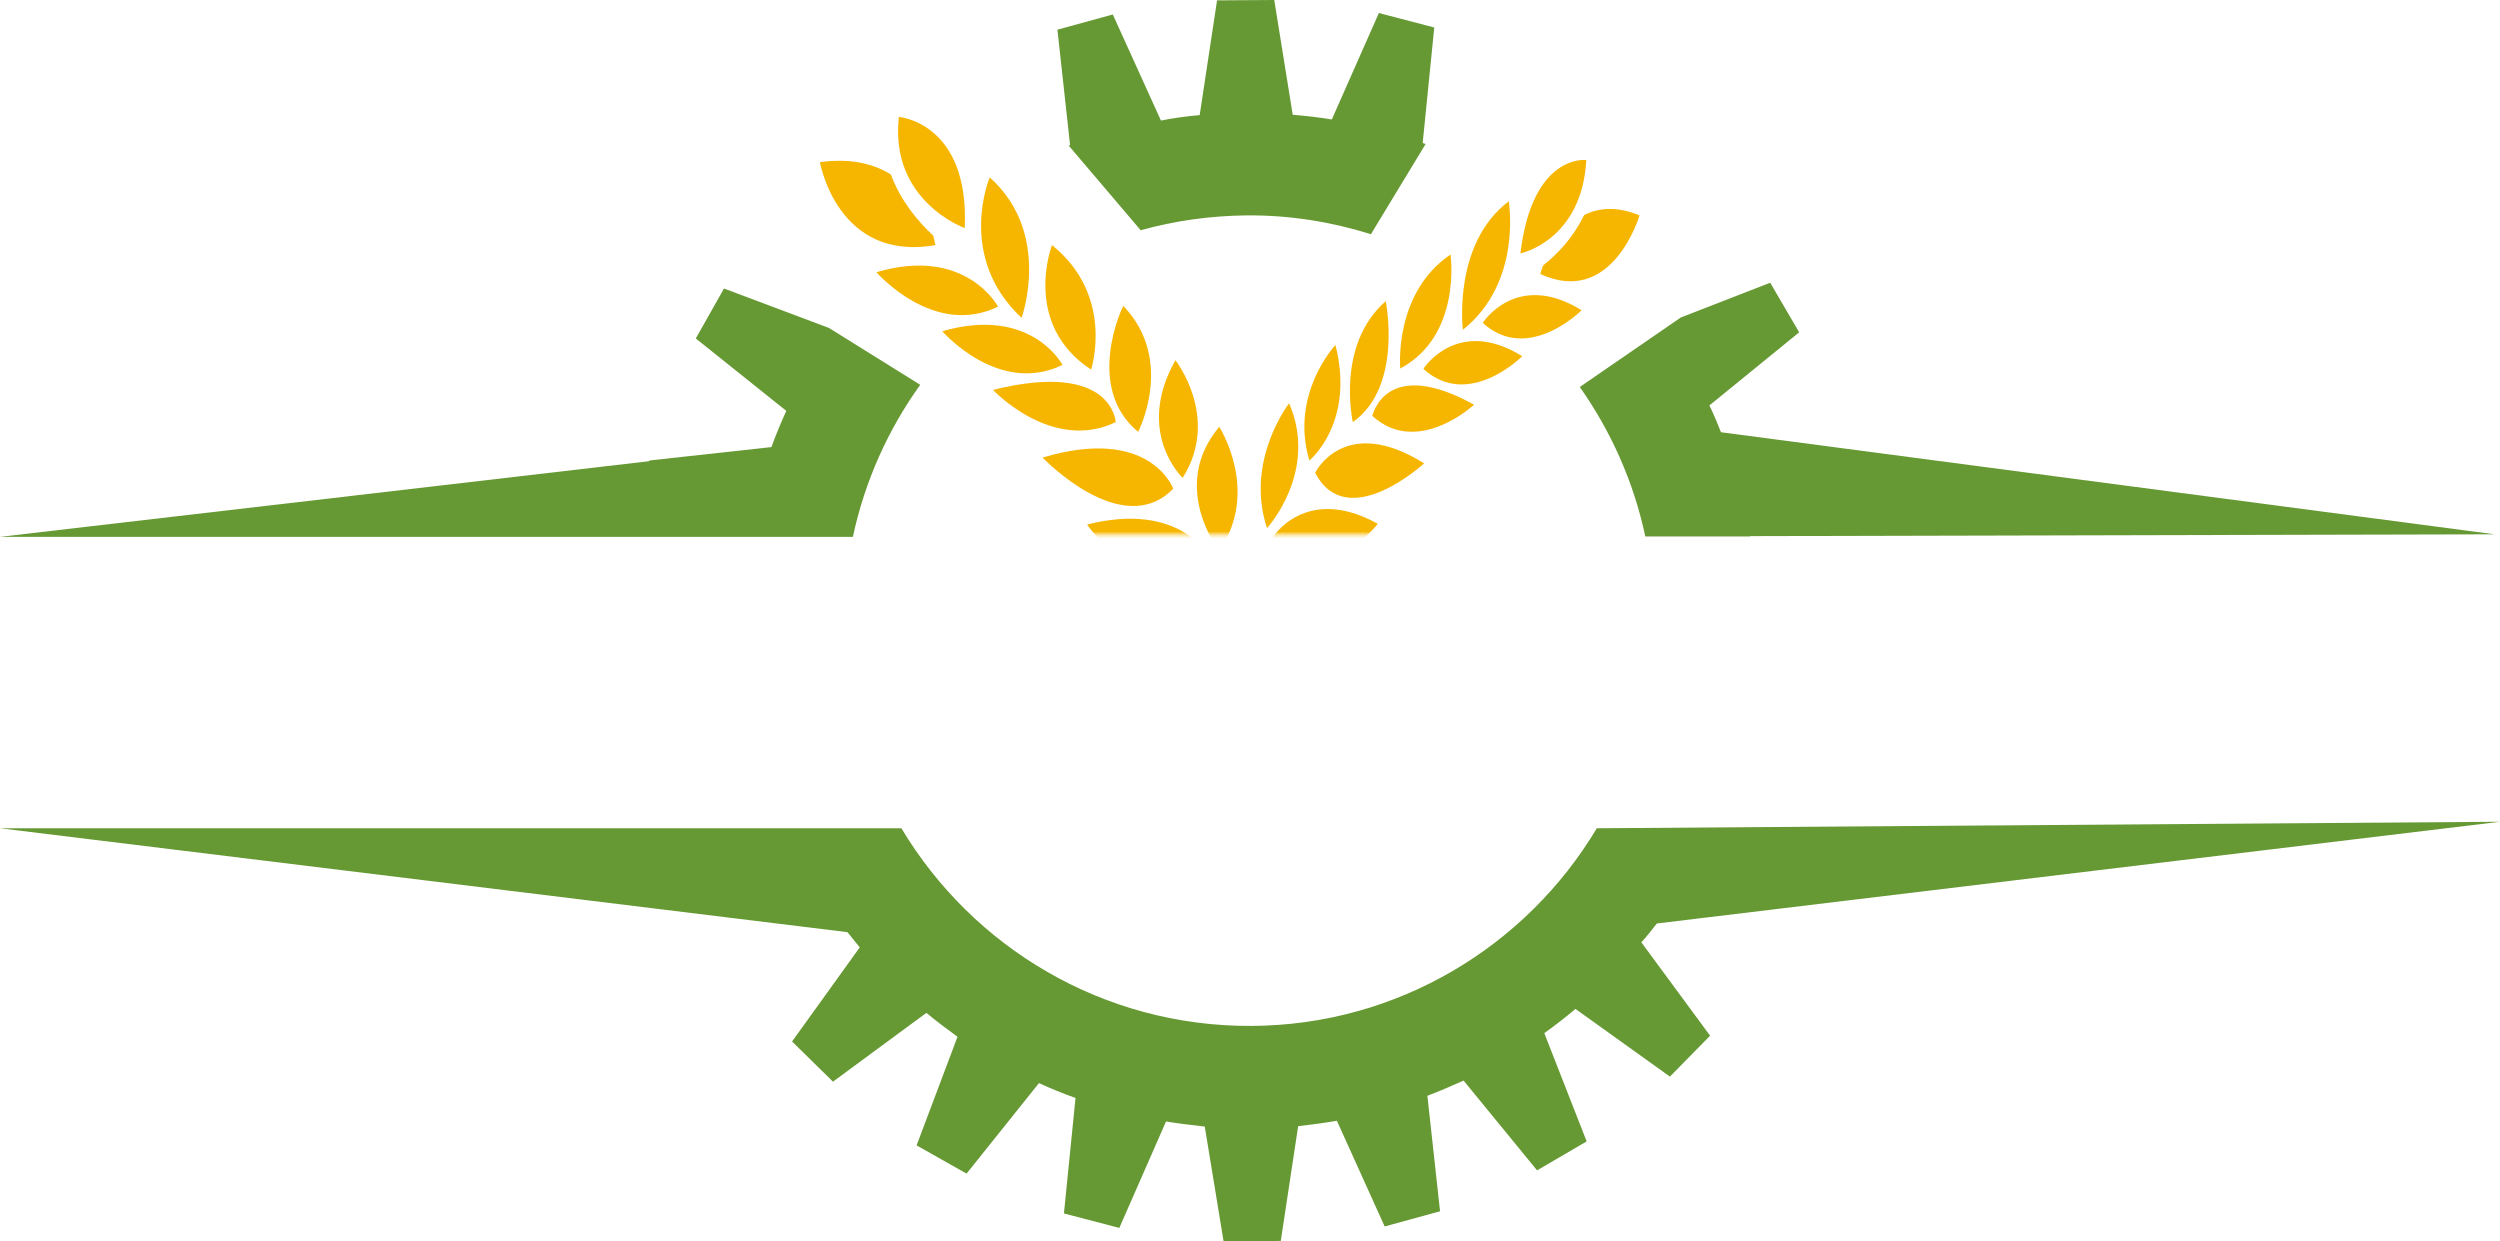 <?xml version="1.0" encoding="utf-8"?>
<!-- Generator: Adobe Illustrator 24.0.0, SVG Export Plug-In . SVG Version: 6.00 Build 0)  -->
<svg version="1.1" id="Ebene_1" xmlns="http://www.w3.org/2000/svg" xmlns:xlink="http://www.w3.org/1999/xlink" x="0px" y="0px"
	 viewBox="0 0 690.6 342.9" style="enable-background:new 0 0 690.6 342.9;" xml:space="preserve">
<style type="text/css">
	.st0{filter:url(#Adobe_OpacityMaskFilter);}
	.st1{fill:#FFFFFF;}
	.st2{mask:url(#XMLID_4_);}
	.st3{fill:#F6B600;}
	.st4{fill:#669933;}
	.st5{filter:url(#Adobe_OpacityMaskFilter_1_);}
	.st6{mask:url(#XMLID_5_);}
	.st7{fill:#1D1D1B;}
	.st8{fill:#0E0E10;}
	.st9{clip-path:url(#SVGID_2_);}
</style>
<g>
	<defs>
		<filter id="Adobe_OpacityMaskFilter" filterUnits="userSpaceOnUse" x="185.6" y="9.3" width="301.1" height="207">
			<feColorMatrix  type="matrix" values="1 0 0 0 0  0 1 0 0 0  0 0 1 0 0  0 0 0 1 0"/>
		</filter>
	</defs>
	<mask maskUnits="userSpaceOnUse" x="185.6" y="9.3" width="301.1" height="207" id="XMLID_4_">
		<g class="st0">
			<rect x="35" y="-18.2" class="st1" width="551.7" height="165.8"/>
		</g>
	</mask>
	<g id="XMLID_1_" class="st2">
		<g id="New_Symbol_21_2_">
			<path class="st1" d="M358.2,215.2c0.3-0.1,0.5-0.3,0.5-0.6c-0.7-14.3-7.1-33.8-19-58.2l0.1-0.1c12.7-18.3,1.8-39.3,1.3-40.2l0,0
				c-0.1-1-0.2-2-0.4-3.1c0,0,0,0,0,0c-0.1-0.5-0.1-1-0.2-1.4c-0.1-1-0.3-2-0.5-3l0,0c-0.3-1.5-0.6-3-1-4.4c-0.4-1.5-0.8-3-1.2-4.3
				c-0.4-1.4-0.9-2.7-1.4-4l-0.2-0.5c-0.4-1.1-0.8-2.1-1.2-3l-1.3-2.8c0,0,0,0,0,0l-2.2-4c-0.2-0.3-0.5-0.4-0.8-0.4c0,0-0.1,0-0.1,0
				c-0.4,0.1-0.5,0.5-0.4,0.9L331,88l0.8,2c0,0,0.9,2.9,0.9,2.9c0.3,0.9,0.5,1.9,0.8,2.9l0.1,0.5c0.3,1.2,0.6,2.5,0.8,3.9
				c0,0,0,0,0,0c0.3,1.3,0.5,2.7,0.6,4.1c0,0,0,0,0,0c0.2,1.4,0.3,2.8,0.4,4.2c0,0,0,0.1,0,0.1c0.1,0.9,0.1,1.9,0.1,2.9l0,0.2
				l-0.4,0.4c-1.6-8.9-6.4-15.1-6.7-15.4l-1.6-2c-0.1-0.8-0.3-1.6-0.4-2.4l0,0c-0.3-1.5-0.6-3-1-4.5c-0.4-1.6-0.8-3-1.2-4.3
				c-0.4-1.4-0.9-2.8-1.4-4l-0.2-0.5c-0.4-1.1-0.8-2.1-1.3-3l-1.3-2.9c0,0,0,0,0,0l-2.3-4.1c-0.2-0.3-0.5-0.4-0.8-0.4
				c0,0-0.1,0-0.1,0c-0.4,0.1-0.5,0.5-0.4,0.9c0,0,0.3,0.7,0.8,2l0.9,2.2c0,0,1,3,1,3c0.3,0.9,0.6,1.9,0.8,3l0.1,0.5
				c0.3,1.2,0.6,2.5,0.8,3.9c0,0,0,0,0,0c0.3,1.3,0.5,2.7,0.6,4.2c0,0,0,0,0,0c0.2,1.4,0.3,2.8,0.4,4.2l0,0.1c0,0.4,0.1,0.9,0.1,1.2
				l-1.6,2.8c-0.9-4.1-2.4-8-4.4-11.6c-0.5-1.6-1.1-3.4-1.9-5.5c-0.6-1.4-1.1-2.8-1.7-4.3c0,0,0,0,0,0c-0.2-0.5-0.4-0.9-0.6-1.4
				c-0.4-1-0.9-2-1.4-2.9l0-0.1c-0.7-1.4-1.4-2.8-2.2-4.2c-0.8-1.5-1.6-2.8-2.4-4c-0.8-1.3-1.6-2.6-2.5-3.7l-0.3-0.5
				c-0.7-1-1.3-1.9-2.1-2.7l-2.1-2.6c0,0,0,0,0,0l-1.8-1.9l-1.5-1.6c-0.2-0.2-0.5-0.3-0.7-0.2c-0.1,0-0.2,0.1-0.3,0.1
				c-0.3,0.2-0.4,0.6-0.1,1l2.8,3.8c0.5,0.8,1.1,1.7,1.7,2.7c0,0,0,0,0,0c0.6,0.8,1.1,1.8,1.6,2.7l0.3,0.5c0.7,1.1,1.3,2.4,1.9,3.7
				c0,0,0,0,0,0c0.6,1.2,1.2,2.6,1.8,4c0,0,0,0,0,0c0.6,1.3,1.1,2.7,1.5,4.1l0,0.1c0.4,0.9,0.6,1.9,0.9,2.8c0.1,0.5,0.3,1,0.4,1.4
				c0.1,0.4,0.2,0.9,0.4,1.3l-2,3.7c-2.1-6.8-6.2-12.8-12.2-17.7l-2.8-2.3c0,0,0-0.1-0.1-0.1c-0.1-0.1-0.1-0.3-0.2-0.4
				c-3.7-7-7.7-13.3-9.7-16.4c-2.8-4.3-4.9-7.2-5-7.2c-0.2-0.3-0.5-0.4-0.8-0.3c-0.1,0-0.1,0-0.2,0.1c-0.3,0.2-0.4,0.6-0.3,0.9
				c0,0,1.7,3.1,4,7.6c0.9,1.9,2.4,4.8,4,8.3c-1.8-3-3.8-5.7-6.2-8l-4.3-4.2c-3.2-7.2-6.3-13.3-6.3-13.4c-0.2-0.3-0.5-0.5-0.9-0.4
				c0,0-0.1,0-0.1,0c-0.4,0.1-0.6,0.5-0.4,0.8c0,0.1,2,6.5,4,13.9l0,0.3c-1.6-2.8-3.6-5.3-5.8-7.4c-6.3-6.2-12.8-8.1-13.5-8.3
				l-1.9-0.5c-0.4-0.6-0.8-1.3-1.2-1.9c-0.2-0.4-0.5-0.7-0.7-1c-0.5-0.7-0.9-1.5-1.5-2.1c-0.6-0.8-2.2-2.9-2.2-2.9
				c-0.6-0.8-1.1-1.4-1.7-2.1c-0.2-0.2-0.4-0.4-0.5-0.6c-0.3-0.3-0.5-0.6-0.8-0.9c-0.5-0.5-0.9-1-1.3-1.5l-0.5-0.5
				c-1.1-1.2-2.1-2.2-2.9-2.9c-0.8-0.8-1.3-1.2-1.4-1.2c-0.2-0.2-0.5-0.2-0.7-0.2c-0.1,0-0.3,0.1-0.4,0.2c-0.3,0.3-0.3,0.7,0,1
				c0,0,0.4,0.5,1.1,1.3c0,0,0,0,0,0c0.6,0.7,1.4,1.8,2.2,3l0.4,0.6c0.3,0.5,0.7,1,1,1.5c0.2,0.3,0.4,0.6,0.6,1
				c0.1,0.2,0.3,0.4,0.4,0.7c0.4,0.7,0.9,1.4,1.2,2.1c0,0,1.7,3.1,1.7,3.2c0.4,0.7,0.7,1.4,1,2.1c0.2,0.4,0.3,0.7,0.5,1.1
				c0.4,0.9,0.9,1.9,1.3,2.8l-0.1,1.6c-0.3,3.4-0.1,6.8,0.5,10.1c-5.3-2-11.5-2.6-18.2-1.7l-0.7,0.1l-38-21.8
				c-0.2-0.1-0.4-0.1-0.6-0.1c-0.2,0-0.3,0.1-0.4,0.3c-0.2,0.3-0.1,0.8,0.3,1l35.3,24.6l0.2,1c0.1,0.6,2.8,15.1,14.4,22.9
				c1.7,1.1,3.5,2.1,5.3,2.8c-0.5,0.1-1.1,0.2-1.7,0.4l-2.4,0.6l-7.2-2.1c0,0,0,0,0,0c-1.2-0.3-2.4-0.8-3.5-1.2
				c-0.4-0.2-0.8-0.3-1.3-0.5c-0.6-0.2-1.1-0.4-1.7-0.6c-1-0.4-1.9-0.7-2.8-1.1c0,0-3.9-1.9-3.9-1.9c-0.8-0.4-1.5-0.8-2.2-1.2
				c-0.3-0.2-0.6-0.4-0.9-0.5c-0.9-0.5-1.7-1-2.3-1.5c0,0,0,0,0,0c-1.2-0.9-1.9-1.4-1.9-1.5c-0.2-0.2-0.5-0.3-0.7-0.2
				c-0.1,0-0.2,0.1-0.3,0.2c-0.3,0.2-0.3,0.7,0,1c0,0,0.6,0.7,1.9,1.8c0.6,0.6,1.4,1.2,2.3,1.9c0.3,0.2,0.5,0.4,0.8,0.6
				c0.7,0.5,1.4,1.1,2.3,1.6c0,0,3.8,2.3,3.8,2.3c0.9,0.5,1.8,1,2.8,1.5c0.5,0.3,1.1,0.5,1.6,0.8c0,0,0,0,0,0
				c0.4,0.2,0.8,0.4,1.2,0.6c1.2,0.6,2.4,1.2,3.6,1.7c1.7,0.7,3.4,1.4,5,2l1.2,0.5l2.4,2.7c1.5,1.7,6.8,7.3,15,10.8
				c0,0.1,0.1,0.1,0.1,0.2l4.1,4.7c1.1,1.3,4.8,5.3,10.6,8.6l-6.7-1.9c0,0,0,0,0,0c-1.2-0.3-2.3-0.7-3.4-1.1
				c-0.4-0.2-0.8-0.3-1.2-0.5c-0.5-0.2-1.1-0.4-1.6-0.6c-1-0.4-1.9-0.7-2.7-1.1c-1.2-0.6-2.4-1.2-3.5-1.7l-0.3-0.1c0,0,0,0,0,0
				c-0.8-0.4-1.5-0.8-2.2-1.2c-0.3-0.2-0.6-0.4-0.9-0.5c-0.8-0.5-1.7-1-2.2-1.4c0,0,0,0,0,0c-1.2-0.8-1.8-1.4-1.8-1.4
				c-0.2-0.2-0.5-0.2-0.7-0.2c-0.1,0-0.2,0.1-0.3,0.1c-0.3,0.2-0.3,0.6,0,0.9c0,0,0.6,0.7,1.8,1.7c0.6,0.6,1.4,1.2,2.2,1.8
				c0.3,0.2,0.5,0.4,0.8,0.6c0.7,0.5,1.4,1.1,2.3,1.6c0,0,3.7,2.3,3.7,2.3c0.9,0.5,1.8,1,2.8,1.4c0.5,0.3,1,0.5,1.5,0.8c0,0,0,0,0,0
				c0.4,0.2,0.8,0.4,1.2,0.6c1.1,0.6,2.3,1.2,3.5,1.6c1.6,0.6,3.3,1.3,4.9,2l2.5,1c0,0,0,0,0.1,0c0.6,0.2,1.1,0.3,1.7,0.5l0,0
				l2.2,2.5c3.4,3.9,9.5,8.8,16.8,11.3c-0.4,0.1-0.8,0.2-1.2,0.4l-3,1c0,0-3.1-0.9-4.1-1.2c0,0,0,0,0,0c-1.2-0.3-2.3-0.7-3.4-1.1
				c-0.4-0.2-0.8-0.3-1.2-0.5c-0.5-0.2-1.1-0.4-1.6-0.6c-0.9-0.4-1.8-0.7-2.7-1.1c0,0-3.8-1.8-3.8-1.8c-0.8-0.3-1.5-0.8-2.1-1.2
				c-0.3-0.2-0.6-0.4-0.9-0.5c-0.8-0.5-1.6-1-2.2-1.4c0,0,0,0,0,0c-1.2-0.8-1.8-1.4-1.8-1.4c-0.2-0.2-0.5-0.2-0.7-0.2
				c-0.1,0-0.2,0.1-0.3,0.1c-0.3,0.2-0.3,0.6-0.1,0.9c0,0,0.6,0.7,1.8,1.7c0.6,0.6,1.4,1.1,2.2,1.8c0.3,0.2,0.5,0.4,0.8,0.6
				c0.6,0.5,1.4,1,2.2,1.5c0,0,3.6,2.2,3.6,2.2c0.9,0.5,1.8,0.9,2.7,1.4c0.5,0.2,1,0.5,1.5,0.8c0,0,0,0,0,0c0.4,0.2,0.8,0.4,1.2,0.6
				c1.1,0.6,2.3,1.1,3.5,1.6c1.2,0.5,5,2,5,2l1.7,1.8c0.7,0.8,6.9,7.1,15.1,11.3c-0.3,0.1-0.6,0.1-0.8,0.2L294,142
				c-0.9-0.2-1.8-0.6-2.6-0.9c-0.4-0.1-0.8-0.3-1.2-0.4c-0.5-0.2-1.1-0.4-1.6-0.6c-0.9-0.3-1.8-0.6-2.6-1l-1.1-0.5
				c-0.9-0.4-1.8-0.8-2.6-1.2c0,0,0,0,0,0c-0.8-0.3-1.5-0.7-2.1-1.1c-0.3-0.2-0.6-0.3-0.9-0.5l0,0c-0.9-0.5-1.6-0.9-2.2-1.3
				c0,0,0,0,0,0c-1.2-0.8-1.8-1.3-1.8-1.3c-0.2-0.2-0.5-0.2-0.7-0.2c-0.1,0-0.2,0.1-0.3,0.1c-0.3,0.2-0.3,0.6-0.1,0.9
				c0,0,0.6,0.7,1.7,1.7c0.6,0.6,1.3,1.1,2.1,1.8c0.2,0.2,0.5,0.4,0.7,0.6c0.6,0.5,1.3,1,2.2,1.5l0.4,0.3c1,0.6,2,1.3,3.1,1.9
				c0,0,0,0,0,0c0.8,0.5,1.7,1,2.7,1.4c0.5,0.2,1,0.5,1.5,0.8c0,0,0,0,0,0c0.4,0.2,0.8,0.4,1.1,0.6c1.1,0.6,2.2,1.2,3.4,1.6
				c1.1,0.5,2.3,0.9,3.4,1.4c1.6,2.2,8.8,11.3,19.9,14.1c4,1,8.1,1.1,12.1,0.2c1.1-0.2,2.2-0.5,3.3-0.9
				c13.9,21.8,20.1,54.4,20.1,54.7c0,0.2,0.1,0.3,0.3,0.4c0.2,0.1,0.4,0.1,0.5,0.1L358.2,215.2z"/>
			<g>
				<g>
					<path class="st3" d="M334.3,154.1c0,0-8-15.8-34-9.2c0,0,13.9,21,34.4,10.1"/>
					<path class="st3" d="M324.1,135c0,0-6.3-17.5-36.1-8.6C288,126.4,310,149.5,324.1,135z"/>
					<path class="st3" d="M308.2,116.6c0,0-0.8-17.1-33.9-8.9C274.3,107.7,290.6,125.1,308.2,116.6"/>
					<path class="st3" d="M260.3,91.5c0,0,15.5,17.9,33.2,9.3C293.5,100.8,284.9,84.4,260.3,91.5z"/>
					<path class="st3" d="M242.1,75.2c0,0,15.8,18.2,33.6,9.5C275.7,84.7,266.8,67.9,242.1,75.2z"/>
					<path class="st3" d="M301.4,102.1c0,0,6.7-20.3-10.8-34.4C290.6,67.7,282.2,89.5,301.4,102.1z"/>
					<path class="st3" d="M314.4,119.3c0,0,10.3-19.8-4.1-34.8C310.2,84.5,299.4,106.9,314.4,119.3z"/>
					<path class="st3" d="M324.7,99.5c0,0,12.5,15.9,2,32.5C326.7,132,313.4,119.5,324.7,99.5z"/>
					<path class="st3" d="M336.8,117.9c0,0,11.4,17.7,0,34.2C336.8,152.2,322.9,134.5,336.8,117.9z"/>
					<path class="st3" d="M226.5,44.8c8.6-1.2,14.9,0.5,19.6,3.4c2.7,7.3,7.4,12.9,11.7,16.9c0.4,1.6,0.6,2.6,0.6,2.6
						C231.3,72.5,226.5,44.8,226.5,44.8z"/>
					<path class="st3" d="M266.5,63c0,0-20.8-7.4-18.2-30.7C248.3,32.3,267.8,33.8,266.5,63z"/>
				</g>
				<path class="st3" d="M282.2,87.8c0,0,8.5-23.3-8.8-38.8C273.4,49,264.1,70.9,282.2,87.8z"/>
			</g>
		</g>
		<g id="New_Symbol_21_1_">
			<path class="st1" d="M320.4,208.4c-0.3-0.1-0.4-0.4-0.3-0.8c3.4-15.2,12.4-34.6,26.8-57.9l-0.1-0.2c-6.9-20.8,5.6-40,6.2-40.8
				l0,0c0.2-0.9,0.5-2,0.8-3c0,0,0,0,0,0c0.1-0.5,0.3-0.9,0.4-1.4c0.3-1,0.6-1.9,0.9-2.9l0,0c0.5-1.4,1-2.8,1.6-4.2
				c0.6-1.4,1.1-2.8,1.7-4c0.6-1.3,1.2-2.5,1.8-3.6l0.2-0.4c0.5-1,1-1.9,1.5-2.7l1.5-2.6c0,0,0,0,0,0l2.4-3.5
				c0.2-0.3,0.5-0.3,0.7-0.2c0,0,0.1,0,0.1,0.1c0.3,0.2,0.3,0.6,0.2,0.9l-1.1,1.9l-1,1.8c0,0-1.2,2.7-1.2,2.7
				c-0.4,0.8-0.8,1.7-1.1,2.7l-0.2,0.5c-0.5,1.1-0.9,2.4-1.3,3.7c0,0,0,0,0,0c-0.4,1.2-0.8,2.5-1.2,4c0,0,0,0,0,0
				c-0.4,1.3-0.7,2.7-1,4.1c0,0,0,0.1,0,0.1c-0.2,0.9-0.4,1.9-0.6,2.8l0,0.2l0.2,0.5c2.8-8.5,7.7-13.8,8-14l1.6-1.7
				c0.2-0.7,0.5-1.5,0.8-2.3l0,0c0.5-1.4,1-2.8,1.5-4.2c0.6-1.4,1.1-2.8,1.7-4c0.6-1.3,1.2-2.5,1.8-3.6l0.2-0.5c0.5-1,1-1.9,1.5-2.7
				l1.5-2.5c0,0,0,0,0,0l2.4-3.5c0.2-0.3,0.5-0.3,0.7-0.2c0,0,0.1,0,0.1,0.1c0.3,0.2,0.3,0.6,0.2,0.9c0,0-0.3,0.6-1,1.8l-1.1,2
				c0,0-1.2,2.7-1.2,2.7c-0.4,0.8-0.8,1.7-1.1,2.7l-0.2,0.5c-0.5,1.1-0.9,2.4-1.3,3.7c0,0,0,0,0,0c-0.4,1.2-0.8,2.5-1.2,4
				c0,0,0,0,0,0c-0.4,1.3-0.7,2.7-1,4l0,0.1c-0.1,0.4-0.2,0.9-0.3,1.2l0.8,3c1.4-3.8,3.2-7.4,5.4-10.6c0.7-1.5,1.4-3.1,2.4-5
				c0.7-1.3,1.3-2.5,2-3.8c0,0,0,0,0,0c0.2-0.4,0.5-0.8,0.7-1.3c0.5-0.9,1-1.7,1.5-2.6l0,0c0.8-1.2,1.5-2.5,2.4-3.6
				c0.8-1.3,1.7-2.4,2.5-3.4c0.8-1.1,1.7-2.2,2.5-3.1l0.3-0.4c0.7-0.8,1.3-1.6,2-2.2l2-2.1c0,0,0,0,0,0l1.7-1.5l1.4-1.3
				c0.2-0.2,0.4-0.2,0.6-0.1c0.1,0,0.1,0.1,0.2,0.2c0.2,0.3,0.2,0.7-0.1,0.9l-2.8,3.1c-0.5,0.7-1.1,1.4-1.8,2.3c0,0,0,0,0,0
				c-0.6,0.7-1.1,1.5-1.7,2.3l-0.3,0.4c-0.7,1-1.4,2-2.1,3.2c0,0,0,0,0,0c-0.7,1.1-1.3,2.3-2,3.6c0,0,0,0,0,0
				c-0.7,1.2-1.3,2.4-1.9,3.7l-0.1,0.1c-0.4,0.8-0.8,1.7-1.2,2.6c-0.2,0.4-0.4,0.9-0.6,1.3c-0.2,0.4-0.3,0.8-0.5,1.2l1,4
				c2.7-6.2,6.9-11.2,12.3-14.9l2.6-1.7c0,0,0.1-0.1,0.1-0.1c0.1-0.1,0.1-0.2,0.2-0.4c3.9-6,7.9-11.2,10-13.8
				c2.8-3.6,4.8-5.9,4.9-5.9c0.2-0.2,0.4-0.3,0.7-0.2c0.1,0,0.1,0.1,0.1,0.1c0.2,0.2,0.3,0.6,0.1,0.9c0,0-1.8,2.6-4.2,6.4
				c-1,1.6-2.5,4.1-4.3,7.1c1.8-2.6,3.8-4.7,5.9-6.5l3.9-3.2c3.5-6.2,6.7-11.3,6.7-11.4c0.2-0.3,0.5-0.4,0.7-0.3c0,0,0,0,0.1,0
				c0.3,0.2,0.4,0.5,0.2,0.9c0,0.1-2.5,5.7-5.1,12.3l0,0.3c1.7-2.3,3.5-4.3,5.5-5.9c5.7-4.7,10.8-5.3,11.4-5.4l1.5-0.1
				c0.4-0.5,0.8-1,1.2-1.5c0.2-0.3,0.4-0.6,0.7-0.8c0.4-0.6,0.9-1.2,1.4-1.7c0.5-0.6,2.1-2.3,2.1-2.3c0.5-0.6,1.1-1.1,1.6-1.6
				c0.2-0.2,0.3-0.3,0.5-0.5c0.2-0.2,0.5-0.4,0.7-0.7c0.4-0.4,0.8-0.8,1.2-1.1l0.4-0.4c1-0.9,1.9-1.6,2.5-2.1
				c0.7-0.6,1.2-0.9,1.2-0.9c0.2-0.1,0.4-0.1,0.5,0c0.1,0,0.2,0.1,0.2,0.2c0.2,0.3,0.1,0.7-0.1,0.9c0,0-0.4,0.4-1,1c0,0,0,0,0,0
				c-0.5,0.5-1.3,1.4-2.1,2.4l-0.4,0.5c-0.3,0.4-0.6,0.8-1,1.2c-0.2,0.3-0.4,0.5-0.6,0.8c-0.1,0.2-0.3,0.4-0.4,0.6
				c-0.4,0.5-0.8,1.1-1.2,1.7c0,0-1.7,2.6-1.7,2.6c-0.4,0.5-0.7,1.1-1.1,1.8c-0.2,0.3-0.3,0.6-0.5,0.9c-0.5,0.8-0.9,1.6-1.4,2.4
				l-0.1,1.5c-0.3,3.2-0.9,6.4-1.8,9.3c4.3-1,9-0.5,13.9,1.5l0.5,0.2l31-13.7c0.2-0.1,0.3-0.1,0.4,0c0.1,0.1,0.2,0.2,0.3,0.3
				c0.1,0.3,0,0.7-0.3,0.9l-29.4,16.8l-0.3,0.9c-0.2,0.6-4.1,13.7-14,19.2c-1.4,0.8-2.9,1.4-4.5,1.8c0.4,0.2,0.8,0.4,1.2,0.6l1.8,1
				l5.8-0.8c0,0,0,0,0,0c1-0.1,1.9-0.3,2.8-0.6c0.3-0.1,0.7-0.2,1-0.3c0.5-0.1,0.9-0.2,1.4-0.3c0.8-0.2,1.5-0.4,2.3-0.6
				c0,0,3.2-1.2,3.2-1.2c0.7-0.2,1.3-0.5,1.8-0.8c0.3-0.1,0.5-0.3,0.8-0.4c0.7-0.3,1.4-0.7,1.9-1c0,0,0,0,0,0c1-0.6,1.6-1.1,1.6-1.1
				c0.2-0.1,0.4-0.2,0.6-0.1c0.1,0,0.2,0.1,0.2,0.2c0.2,0.3,0.1,0.7-0.1,0.9c0,0-0.6,0.6-1.6,1.4c-0.5,0.5-1.2,0.9-2,1.4
				c-0.2,0.1-0.4,0.3-0.7,0.4c-0.6,0.4-1.2,0.8-2,1.1c0,0-3.2,1.6-3.2,1.6c-0.8,0.3-1.5,0.6-2.4,0.9c-0.4,0.2-0.9,0.3-1.3,0.5
				c0,0,0,0,0,0c-0.3,0.1-0.7,0.2-1,0.4c-1,0.4-2,0.8-3,1c-1.4,0.4-2.7,0.7-4.1,1.1l-1,0.3l-2.2,2.2c-1.4,1.4-6.2,5.9-13.1,7.9
				c0,0.1-0.1,0.1-0.1,0.1l-3.9,3.9c-1.1,1.1-4.5,4.3-9.5,6.6l5.5-0.8c0,0,0,0,0,0c1-0.1,1.9-0.3,2.8-0.6c0.3-0.1,0.7-0.2,1-0.3
				c0.5-0.1,0.9-0.2,1.4-0.3c0.8-0.2,1.5-0.4,2.3-0.6c1-0.4,2-0.7,3-1.1l0.2-0.1c0,0,0,0,0,0c0.7-0.2,1.3-0.5,1.8-0.8
				c0.3-0.1,0.5-0.3,0.8-0.4c0.7-0.3,1.4-0.7,1.9-1c0,0,0,0,0,0c1-0.6,1.6-1.1,1.6-1.1c0.2-0.1,0.4-0.2,0.6-0.1
				c0.1,0,0.2,0.1,0.2,0.2c0.2,0.3,0.1,0.7-0.1,0.9c0,0-0.6,0.6-1.6,1.4c-0.6,0.5-1.2,0.9-2,1.4c-0.2,0.1-0.4,0.3-0.7,0.4
				c-0.6,0.4-1.2,0.8-2,1.1c0,0-3.2,1.6-3.2,1.6c-0.8,0.3-1.5,0.6-2.4,0.9c-0.4,0.2-0.9,0.3-1.3,0.5c0,0,0,0,0,0
				c-0.3,0.1-0.7,0.2-1,0.4c-1,0.4-2,0.8-3,1c-1.4,0.4-2.7,0.7-4.1,1.1l-2.1,0.6c0,0,0,0-0.1,0c-0.5,0.1-0.9,0.1-1.4,0.2l0,0
				l-2.1,2.1c-3.3,3.3-8.8,7.1-15,8.4c0.3,0.2,0.6,0.4,0.8,0.6l2.2,1.5c0,0,2.6-0.4,3.4-0.5c0,0,0,0,0,0c1-0.1,1.9-0.3,2.8-0.6
				c0.3-0.1,0.7-0.2,1-0.3c0.5-0.1,0.9-0.2,1.3-0.3c0.8-0.2,1.6-0.4,2.3-0.6c0,0,3.2-1.2,3.2-1.2c0.7-0.2,1.3-0.5,1.8-0.8
				c0.3-0.1,0.5-0.3,0.8-0.4c0.7-0.3,1.4-0.7,1.9-1c0,0,0,0,0,0c1-0.6,1.6-1.1,1.6-1.1c0.2-0.1,0.4-0.2,0.6-0.1
				c0.1,0,0.2,0.1,0.2,0.2c0.2,0.3,0.1,0.7-0.1,0.9c0,0-0.6,0.6-1.6,1.4c-0.6,0.5-1.2,0.9-2,1.4c-0.2,0.1-0.4,0.3-0.7,0.4
				c-0.6,0.4-1.2,0.8-2,1.1c0,0-3.2,1.6-3.2,1.6c-0.8,0.3-1.5,0.6-2.4,0.9c-0.4,0.2-0.9,0.3-1.3,0.5c0,0,0,0,0,0
				c-0.3,0.1-0.7,0.3-1,0.4c-1,0.4-1.9,0.8-3,1c-1,0.3-4.2,1.1-4.2,1.1l-1.7,1.5c-0.7,0.6-6.6,5.9-13.9,8.8c0.2,0.1,0.4,0.2,0.6,0.4
				l3.5,2.1c0.8-0.1,1.5-0.3,2.2-0.4c0.3-0.1,0.7-0.2,1-0.2c0.5-0.1,0.9-0.2,1.4-0.3c0.8-0.2,1.5-0.3,2.3-0.5l1-0.3
				c0.8-0.3,1.5-0.5,2.2-0.8c0,0,0,0,0,0c0.7-0.2,1.3-0.5,1.9-0.8c0.3-0.1,0.5-0.2,0.8-0.3l0,0c0.8-0.3,1.4-0.6,1.9-1c0,0,0,0,0,0
				c1-0.6,1.6-1,1.6-1c0.2-0.1,0.4-0.2,0.6-0.1c0.1,0,0.2,0.1,0.2,0.2c0.2,0.3,0.1,0.7-0.1,0.9c0,0-0.6,0.6-1.6,1.4
				c-0.5,0.5-1.2,0.9-2,1.4c-0.2,0.1-0.4,0.3-0.7,0.5c-0.6,0.4-1.2,0.8-2,1.2l-0.4,0.2c-0.9,0.5-1.8,0.9-2.7,1.5c0,0,0,0,0,0
				c-0.8,0.4-1.5,0.7-2.4,1c-0.4,0.2-0.9,0.3-1.3,0.5c0,0,0,0,0,0c-0.3,0.1-0.7,0.3-1,0.4c-1,0.4-2,0.8-3,1.1c-1,0.3-2,0.6-2.9,0.9
				c-1.7,2-8.9,10.1-18.4,11.1c-3.4,0.4-6.7-0.2-9.8-1.7c-0.8-0.4-1.7-0.9-2.5-1.4c-15.4,20.3-26.8,53.8-26.9,54.2
				c-0.1,0.2-0.2,0.3-0.3,0.4c-0.2,0.1-0.3,0.1-0.5,0L320.4,208.4z"/>
			<g>
				<g>
					<path class="st3" d="M351.6,148.4c0,0,9.2-14.7,29-3.7c0,0-14.8,19.2-29.5,4.6"/>
					<path class="st3" d="M363.3,130.6c0,0,8-16.4,30.1-2.6C393.4,128,372.1,147.6,363.3,130.6z"/>
					<path class="st3" d="M379.1,114.9c0,0,3.5-16.7,28.1-3.1C407.2,111.8,391.6,126.3,379.1,114.9"/>
					<path class="st3" d="M420.5,98.4c0,0-14.8,14.9-27.3,3.5C393.2,101.8,402.6,87.3,420.5,98.4z"/>
					<path class="st3" d="M436.9,85.7c0,0-14.8,14.9-27.3,3.5C409.6,89.1,419,74.6,436.9,85.7z"/>
					<path class="st3" d="M386.8,101.8c0,0-1.9-20.8,13.9-31.5C400.7,70.3,403.9,92.7,386.8,101.8z"/>
					<path class="st3" d="M373.7,116.6c0,0-4.8-21.3,9.1-33.4C382.8,83.2,387.6,106.8,373.7,116.6z"/>
					<path class="st3" d="M368.9,95.3c0,0-12.7,13.5-7.2,31.9C361.7,127.2,374.4,116.9,368.9,95.3z"/>
					<path class="st3" d="M356.1,111.4c0,0-12.3,15.8-6.1,34.5C350,145.9,364.3,130.3,356.1,111.4z"/>
					<path class="st3" d="M452.9,59.5c-6.3-2.6-11.3-2.1-15.3-0.1c-3.1,6.4-7.5,10.9-11.3,13.9c-0.6,1.4-0.8,2.4-0.8,2.4
						C445.5,84.9,452.9,59.5,452.9,59.5z"/>
					<path class="st3" d="M420,70c0,0,17-3.5,18.2-25.8C438.2,44.2,423.3,42.3,420,70z"/>
				</g>
				<path class="st3" d="M404.1,91.1c0,0-2.9-23.8,12.7-35.5C416.7,55.5,420.7,77.9,404.1,91.1z"/>
			</g>
		</g>
	</g>
	<g>
		<path class="st1" d="M302,244.9h14.3l-1.9,10.2h-14.3L302,244.9z"/>
		<path class="st1" d="M325.2,227h25.6h1.4c2.1,0,3.7,0.6,4.9,1.7c1.2,1.1,1.8,2.7,1.8,4.6c0,0.5-0.1,1.1-0.2,1.8l-2.5,13
			c-0.2,1.7-0.4,3.3-0.6,5c0,0.7,0.1,1.4,0.3,2.1h-13.5c-0.1-0.3-0.2-0.7-0.2-1c0-0.3-0.1-0.7-0.1-1.2v-0.7
			c-0.5,1.1-1.3,1.8-2.3,2.3c-1,0.5-2.1,0.7-3.4,0.7h-10.3c-2.5,0-4.3-0.4-5.6-1.2c-1.2-0.8-1.9-2.2-1.9-4.2c0-0.3,0-0.6,0-0.9
			s0.1-0.8,0.2-1.5l0.9-4.8c0.4-2.1,1.4-3.7,2.9-4.8c1.5-1.1,3.3-1.7,5.5-1.7h13.1h0.9c0.8,0,1.4-0.1,1.9-0.4
			c0.4-0.2,0.7-0.7,0.9-1.5c0.2-0.8,0-1.3-0.5-1.5c-0.5-0.2-1.2-0.4-2.1-0.4h-13.4c-1.3,0-2.4,0.1-3.3,0.3c-0.9,0.2-1.8,0.5-2.9,1.1
			L325.2,227z M343.8,241.3h-6.6c-1.3,0-2.2,0.3-2.8,0.8c-0.6,0.5-0.9,1.5-1.2,2.8l-0.2,1.3c-0.1,0.5-0.2,1-0.2,1.4
			c0,0.7,0.2,1.3,0.6,1.6c0.4,0.4,1.1,0.5,2.1,0.5h3.4c1.3,0,2.2-0.3,2.8-0.8c0.6-0.5,0.9-1.5,1.2-2.8L343.8,241.3z"/>
		<path class="st1" d="M361,246.4l2.7-14.1h-4.3l1-5.3h4.3l1.1-5.8l13.9-0.6l-1.2,6.4h11.6l-1,5.3h-11.6l-2.5,13.1
			c-0.2,1.1-0.3,1.8-0.3,2.3c0,0.8,0.2,1.4,0.7,1.7c0.5,0.3,1.4,0.5,2.8,0.5h3.7c1.1,0,2.1-0.1,3.1-0.3c1-0.2,1.9-0.6,2.7-1.2
			l-2.4,6.8h-14.6c-3.3,0-5.7-0.3-7.2-1c-1.9-0.9-2.9-2.6-2.9-5.2c0-0.5,0-0.8,0-1.1C360.8,247.6,360.8,247.1,361,246.4z"/>
	</g>
	<g>
		<path class="st1" d="M13.2,203.8l6.3-32.9c0.2-0.8,0.3-1.7,0.3-2.7c0-1.6-0.3-3-0.9-4.2l24,0l3.9,26.6l14.1-26.6l24,0
			c-0.9,0.9-1.6,2-2.1,3.1c-0.5,1.1-0.9,2.4-1.2,3.8l-6.3,32.8c-0.2,0.9-0.3,1.8-0.3,2.9c0,1.5,0.3,2.8,0.9,4.1l-21.6,0
			c0.8-0.9,1.5-2,2.1-3.2c0.6-1.2,1-2.5,1.2-3.7l5.4-28.6l-18.9,35.5l-12.6,0l-5.1-35.4l-5.4,28.5c-0.2,0.9-0.3,1.8-0.3,2.9
			c0,1.5,0.3,2.8,0.9,4.1l-11.6,0c0.6-0.7,1-1.4,1.3-1.9C12.2,207.2,12.8,205.6,13.2,203.8z"/>
		<path class="st1" d="M89.1,176.2l31.4,0l1.7,0c2.5,0,4.5,0.7,6,2.1c1.5,1.4,2.2,3.3,2.2,5.6c0,0.7-0.1,1.4-0.2,2.2l-3.1,16
			c-0.2,2.1-0.5,4.1-0.7,6.1c0,0.9,0.1,1.7,0.4,2.6l-16.6,0c-0.1-0.4-0.2-0.8-0.3-1.3c0-0.4-0.1-0.9-0.1-1.5l0-0.9
			c-0.7,1.3-1.6,2.2-2.8,2.8c-1.2,0.6-2.6,0.8-4.1,0.8l-12.6,0c-3,0-5.3-0.5-6.8-1.5c-1.5-1-2.3-2.7-2.3-5.1c0-0.4,0-0.8,0-1.1
			c0-0.3,0.1-0.9,0.3-1.9l1.1-5.9c0.5-2.6,1.7-4.5,3.6-5.9c1.9-1.4,4.1-2,6.7-2l16.1,0l1.1,0c1,0,1.7-0.1,2.3-0.5
			c0.5-0.3,0.9-0.9,1.1-1.8c0.2-1,0-1.6-0.6-1.9c-0.6-0.3-1.5-0.4-2.6-0.4l-16.4,0c-1.6,0-2.9,0.1-4,0.3c-1.1,0.2-2.3,0.6-3.6,1.3
			L89.1,176.2z M111.9,193.7l-8.1,0c-1.6,0-2.7,0.3-3.4,1c-0.7,0.7-1.2,1.8-1.4,3.5l-0.3,1.6c-0.1,0.7-0.2,1.2-0.2,1.8
			c0,0.9,0.3,1.6,0.8,2c0.5,0.4,1.4,0.7,2.6,0.7l4.1,0c1.6,0,2.7-0.3,3.4-1c0.7-0.7,1.2-1.8,1.4-3.5L111.9,193.7z"/>
		<path class="st1" d="M133.2,202.8l3.4-17.9c0.4-2.1,0.6-3.4,0.7-3.8c0.1-0.5,0.1-1,0.1-1.7c0-1.2-0.2-2.2-0.5-3.1l18.4,0l-5,25.8
			c-0.3,1.3-0.5,2.2-0.6,2.8c-0.2,1.2-0.3,2.1-0.3,2.8c0,0.7,0,1.1,0.1,1.4c0.1,0.3,0.2,0.9,0.5,1.6l-19.8,0
			c0.6-0.8,1.1-1.7,1.4-2.5C132.3,206.6,132.8,204.8,133.2,202.8z M157.6,164l-1.7,8.8l-17,0l1.7-8.8L157.6,164z"/>
		<path class="st1" d="M156.8,202.7l3.4-17.9c0.4-2.1,0.6-3.4,0.7-3.9c0.1-0.5,0.1-1.1,0.1-1.8c0-1.2-0.2-2.2-0.5-3.1l16.7,0
			l-0.7,5.7c1.2-2.2,2.5-3.7,4-4.5c1.5-0.8,3.5-1.2,6.1-1.2l8.5,0l-2.2,11.4c-0.7-0.8-1.6-1.3-2.7-1.6c-1.1-0.3-2.4-0.4-4-0.4
			l-3.4,0c-1.7,0-3.2,0.4-4.4,1.3c-1.2,0.9-2,2.2-2.3,3.9l-2.2,11.3c-0.4,2.1-0.6,3.4-0.7,3.9c-0.1,0.5-0.1,1.1-0.1,1.8
			c0,1.1,0.2,2.1,0.5,3.1l-19.7,0c0.6-0.8,1.1-1.6,1.4-2.5C155.9,206.6,156.4,204.8,156.8,202.7z"/>
		<path class="st1" d="M193.3,203.7l6.3-32.8c0.2-0.8,0.3-1.7,0.3-2.7c0-1.6-0.3-3-0.9-4.2l21.7,0c-0.9,0.9-1.6,2-2.1,3.1
			c-0.5,1.1-0.9,2.4-1.2,3.8l-6.1,32l16.7,0c2.3,0,4.4-0.6,6.2-1.8l-3.3,9.5l-40.8,0c0.6-0.7,1-1.4,1.3-1.9
			C192.3,207,193,205.4,193.3,203.7z"/>
		<path class="st1" d="M242.2,176l31.4,0l1.7,0c2.5,0,4.5,0.7,6,2.1c1.5,1.4,2.2,3.3,2.2,5.6c0,0.7-0.1,1.4-0.2,2.2l-3.1,16
			c-0.2,2.1-0.5,4.1-0.7,6.1c0,0.9,0.1,1.7,0.4,2.6l-16.6,0c-0.1-0.4-0.2-0.8-0.3-1.3c0-0.4-0.1-0.9-0.1-1.5l0-0.9
			c-0.7,1.3-1.6,2.2-2.8,2.8c-1.2,0.6-2.6,0.8-4.1,0.8l-12.6,0c-3,0-5.3-0.5-6.8-1.5c-1.5-1-2.3-2.7-2.3-5.1c0-0.4,0-0.8,0-1.1
			c0-0.3,0.1-0.9,0.3-1.9l1.1-5.9c0.5-2.6,1.7-4.5,3.6-5.9c1.9-1.4,4.1-2,6.7-2l16.1,0l1.1,0c1,0,1.7-0.2,2.3-0.5
			c0.5-0.3,0.9-0.9,1.1-1.8c0.2-1,0-1.6-0.6-1.9c-0.6-0.3-1.5-0.4-2.6-0.4l-16.4,0c-1.6,0-2.9,0.1-4,0.3c-1.1,0.2-2.3,0.6-3.6,1.3
			L242.2,176z M265.1,193.6l-8.1,0c-1.6,0-2.7,0.3-3.4,1c-0.7,0.7-1.2,1.8-1.4,3.5l-0.3,1.6c-0.1,0.7-0.2,1.2-0.2,1.8
			c0,0.9,0.3,1.6,0.8,2c0.5,0.4,1.4,0.7,2.6,0.7l4.1,0c1.6,0,2.7-0.3,3.4-1c0.7-0.7,1.2-1.8,1.4-3.5L265.1,193.6z"/>
		<path class="st1" d="M286.4,202.6l3.4-17.9c0.4-2.1,0.6-3.4,0.7-3.9c0.1-0.5,0.1-1.1,0.1-1.8c0-1.2-0.2-2.2-0.5-3.1l16.5,0l0,3.4
			c1-1.3,2-2.2,3-2.7c1-0.5,2.3-0.7,3.9-0.7l12.6,0c3,0,5.3,0.7,6.8,2.1c1.5,1.4,2.2,3.4,2.2,6c0,0.9-0.1,2-0.3,3.3l-2.7,14.4
			c-0.4,2.1-0.6,3.4-0.7,3.9c-0.1,0.5-0.1,1.1-0.1,1.8c0,1.1,0.2,2.1,0.5,3.1l-19.8,0c0.8-1,1.5-2.2,1.9-3.5
			c0.3-0.8,0.6-2.1,0.9-3.8l3.1-16.5c0.2-1,0.3-1.7,0.3-2c0-0.7-0.2-1.3-0.6-1.7c-0.4-0.4-1.2-0.6-2.4-0.6l-5.1,0
			c-1.1,0-2,0.3-2.5,0.8c-0.5,0.5-0.9,1.4-1.2,2.6l-3.1,16c-0.4,2.1-0.6,3.4-0.7,3.9c-0.1,0.5-0.1,1.1-0.1,1.8
			c0,1.1,0.2,2.1,0.5,3.1l-19.7,0c0.6-0.8,1.1-1.7,1.4-2.6C285.5,206.4,286,204.6,286.4,202.6z"/>
		<path class="st1" d="M389.2,163.8l-7.3,38c-0.4,2.1-0.6,3.4-0.7,3.8c-0.1,0.5-0.1,1-0.1,1.7c0,1.1,0.2,2.1,0.5,3.1l-16,0l-0.1-3.2
			c-0.9,1.2-2.1,2.1-3.6,2.6c-1.1,0.4-2.5,0.6-4.2,0.6l-12,0c-3.1,0-5.4-0.6-7-1.7c-1.6-1.2-2.4-3.1-2.4-5.7c0-0.4,0-0.7,0-0.9
			c0-0.3,0.1-0.8,0.2-1.6l2.9-15c0.6-2.8,1.8-5.1,3.8-6.9c2-1.8,4.4-2.7,7.1-2.7l13.8,0c1.4,0,2.4,0.2,3.3,0.7
			c0.8,0.5,1.4,1.3,1.9,2.4l1.3-6.6c0.2-0.9,0.4-1.8,0.6-2.8c0.2-1,0.3-1.9,0.3-2.8c0-1-0.2-2-0.6-3.1L389.2,163.8z M357,204l3.9,0
			c1.5,0,2.6-0.4,3.2-1.1c0.6-0.7,1.1-1.9,1.4-3.5l2.4-12.8l0.2-0.8c0-0.2,0.1-0.5,0.1-0.9c0-1.6-1-2.4-3-2.4l-4.6,0
			c-2.4,0-3.8,1.3-4.3,3.9l-2.7,13.9c-0.1,0.6-0.1,1-0.1,1.2c0,0.9,0.3,1.5,0.9,1.9C354.9,203.8,355.8,204,357,204z"/>
		<path class="st1" d="M390.1,199.7l3.3-17.3l-5.3,0l1.3-6.5l5.3,0l1.3-7.1l17-0.7l-1.5,7.8l14.3,0l-1.3,6.5l-14.3,0l-3.1,16
			c-0.2,1.3-0.3,2.2-0.3,2.8c0,1,0.3,1.7,0.9,2c0.6,0.4,1.8,0.6,3.4,0.6l4.6,0c1.4,0,2.6-0.1,3.8-0.4c1.2-0.3,2.3-0.7,3.4-1.4
			l-2.9,8.4l-17.9,0c-4.1,0-7.1-0.4-8.8-1.3c-2.4-1.1-3.6-3.2-3.6-6.4c0-0.6,0-1,0-1.3C389.8,201.2,389.9,200.6,390.1,199.7z"/>
		<path class="st1" d="M469.9,196.4l-28.5,0l-0.6,2.9c-0.1,0.7-0.2,1.3-0.2,1.9c0,1.1,0.4,1.8,1.1,2.1c0.7,0.4,1.9,0.5,3.5,0.5
			l15.3,0c2.1,0,3.6-0.1,4.6-0.4c1-0.2,2-0.7,3.1-1.3l-2.8,8.1l-30.8,0c-3.7,0-6.4-0.5-8.1-1.6c-1.9-1.2-2.8-3.3-2.8-6.2
			c0-1.2,0.1-2.5,0.4-3.9l2.2-11.1c0.8-4.2,2.3-7.1,4.5-9c2.2-1.8,5.4-2.7,9.5-2.7l21.2,0c3.7,0,6.4,0.5,8,1.6
			c1.7,1.1,2.5,3,2.5,5.8c0,1.2-0.1,2.5-0.4,4.1L469.9,196.4z M454.5,189.9l0.7-3.7c0.1-0.7,0.2-1.2,0.2-1.8c0-0.7-0.2-1.2-0.5-1.5
			c-0.3-0.4-0.9-0.5-1.7-0.5l-6.7,0c-0.9,0-1.6,0.3-2.1,0.8c-0.4,0.5-0.8,1.4-1,2.6l-0.8,4.1L454.5,189.9z"/>
		<path class="st1" d="M471.9,200.8l3-15.6c0.6-3.2,2.3-5.6,5-7.2c2.3-1.4,5.2-2.1,8.5-2.1l25.8,0l-0.2,8.3
			c-0.8-0.7-1.8-1.1-2.8-1.4c-1.1-0.3-2.3-0.4-3.7-0.4l-10.2,0c-1.7,0-3,0.3-3.8,0.8c-0.9,0.5-1.4,1.6-1.7,3.2l-2.7,13.9
			c-0.1,0.6-0.1,0.9-0.1,1.1c0,1,0.4,1.7,1.1,2c0.7,0.3,1.8,0.5,3.3,0.5l9.7,0c1.4,0,2.7-0.1,3.9-0.4c1.1-0.3,2.4-0.8,3.7-1.5
			l-3,8.5l-25.3,0c-3,0-5.4-0.5-7.2-1.5c-2.2-1.3-3.3-3.3-3.3-6C471.7,202.3,471.8,201.6,471.9,200.8z"/>
		<path class="st1" d="M513.8,202.4l5.7-30.1c0.2-0.9,0.4-1.8,0.6-2.8c0.2-1,0.3-1.9,0.3-2.8c0-1-0.2-2.1-0.6-3.1l18.4,0l-2.7,14.2
			c0.7-0.7,1.3-1.3,2.1-1.6c0.7-0.3,1.6-0.5,2.6-0.5l13.2,0c3,0,5.4,0.6,7.1,1.9c1.7,1.3,2.5,3.2,2.5,5.7c0,1-0.1,1.9-0.3,2.8
			l-2.9,15.4c-0.3,1.3-0.5,2.2-0.6,2.8c-0.2,1.2-0.3,2.1-0.3,2.8c0,0.7,0,1.1,0.1,1.4c0.1,0.3,0.2,0.9,0.5,1.6l-19.7,0
			c0.8-1.1,1.5-2.4,2-3.9c0.2-0.7,0.6-2.1,1-4.1l3-16c0.1-0.4,0.2-0.7,0.2-0.9c0-0.2,0-0.4,0-0.7c0-0.8-0.2-1.4-0.7-1.9
			c-0.5-0.5-1.3-0.7-2.5-0.7l-4.6,0c-1.2,0-2.1,0.3-2.8,0.9c-0.7,0.6-1.1,1.6-1.4,2.8l-2.9,15.6c-0.3,1.3-0.5,2.3-0.6,3.1
			c-0.1,0.8-0.2,1.6-0.2,2.5c0,1,0.2,2.1,0.6,3.1l-19.8,0c0.6-0.8,1.1-1.6,1.4-2.4C512.9,206.4,513.4,204.5,513.8,202.4z"/>
		<path class="st1" d="M565.8,202.4l3.4-17.9c0.4-2.1,0.6-3.4,0.7-3.9c0.1-0.5,0.1-1.1,0.1-1.8c0-1.2-0.2-2.2-0.5-3.1l16.5,0l0,3.4
			c1-1.3,2-2.2,3-2.7c1-0.5,2.3-0.7,3.9-0.7l12.6,0c3,0,5.3,0.7,6.8,2.1c1.5,1.4,2.2,3.4,2.2,6c0,0.9-0.1,2-0.3,3.3l-2.7,14.4
			c-0.4,2.1-0.6,3.4-0.7,3.9c-0.1,0.5-0.1,1.1-0.1,1.8c0,1.1,0.2,2.1,0.5,3.1l-19.8,0c0.8-1,1.5-2.2,1.9-3.5
			c0.3-0.8,0.6-2.1,0.9-3.8l3.1-16.5c0.2-1,0.3-1.7,0.3-2c0-0.7-0.2-1.3-0.6-1.7c-0.4-0.4-1.2-0.6-2.4-0.6l-5.1,0
			c-1.1,0-2,0.3-2.5,0.8c-0.5,0.5-0.9,1.4-1.2,2.6l-3.1,16c-0.4,2.1-0.6,3.4-0.7,3.9c-0.1,0.5-0.1,1.1-0.1,1.8
			c0,1.1,0.2,2.1,0.5,3.1l-19.7,0c0.6-0.8,1.1-1.7,1.4-2.6C564.9,206.1,565.4,204.3,565.8,202.4z"/>
		<path class="st1" d="M617.5,202.4l3.4-17.9c0.4-2.1,0.6-3.4,0.7-3.8c0.1-0.5,0.1-1,0.1-1.7c0-1.2-0.2-2.2-0.5-3.1l18.4,0l-5,25.8
			c-0.3,1.3-0.5,2.2-0.6,2.8c-0.2,1.2-0.3,2.1-0.3,2.8c0,0.7,0,1.1,0.1,1.4c0.1,0.3,0.2,0.8,0.5,1.6l-19.8,0
			c0.6-0.8,1.1-1.7,1.4-2.5C616.6,206.2,617.1,204.4,617.5,202.4z M641.9,163.6l-1.7,8.8l-17,0l1.7-8.8L641.9,163.6z"/>
		<path class="st1" d="M641.1,202.3l5.7-30.1c0.2-0.9,0.4-1.8,0.6-2.8c0.2-1,0.3-1.9,0.3-2.8c0-1-0.2-2.1-0.6-3.1l18.3,0l-4.7,24.5
			l10.3-7.4c1-0.7,1.8-1.5,2.4-2.2c0.8-1,1.4-1.9,1.5-2.8l15.6,0c-2.4,0.9-4.7,2.1-6.8,3.4c-1.7,1-3.8,2.5-6.3,4.5l7.7,20.2
			c0.9,2.5,2.2,4.6,3.9,6.5l-20.9,0l-5.4-16.1l-3.7,2.5l-0.9,4.9c-0.3,1.3-0.5,2.3-0.6,3.1c-0.1,0.8-0.2,1.6-0.2,2.5
			c0,1,0.2,2.1,0.6,3.1l-19.7,0c0.3-0.3,0.5-0.6,0.6-0.9C639.7,207.6,640.5,205.3,641.1,202.3z"/>
	</g>
	<path class="st4" d="M295.2,40.2l19.9,23.4c9.3-2.6,19.2-4,29.3-4.1c11.9-0.1,23.5,1.8,34.3,5.2l15.1-24.9
		c-0.3-0.1-0.5-0.2-0.8-0.3l3.2-31.9l-15.3-4L367.9,33c-3.6-0.6-7.2-1-10.8-1.3L352,0l-15.8,0.1l-4.8,31.7
		c-3.6,0.3-7.2,0.8-10.7,1.5L307.4,4l-15.3,4.2l3.5,31.9C295.5,40.1,295.4,40.2,295.2,40.2z"/>
	<path class="st4" d="M689.1,147.6l-213.7-28.2c-1-2.5-2-5-3.2-7.4L497,91.8l-8-13.7l-24.7,9.6l-27.9,19.2
		c8.6,12.2,14.9,26.2,18.1,41.3h28.9c0,0,0-0.1,0-0.1L689.1,147.6z"/>
	<path class="st4" d="M457.7,255.1L457.7,255.1L690.6,227l-249.5,1.8c-19.4,32.5-54.9,54.4-95.4,54.6c-41,0.2-77-21.7-96.7-54.6
		h-32.1H0l234.1,28.7l0,0c1.1,1.4,2.3,2.8,3.4,4.2l-18.7,26l11.3,11.1l25.8-19c2.8,2.3,5.7,4.5,8.6,6.6l-11.3,30l13.8,7.8l20-25
		c3.3,1.5,6.7,2.9,10.1,4.1l-3.2,31.9l15.3,4l12.9-29.4c3.6,0.6,7.2,1,10.7,1.4l5.2,31.7l15.8-0.1l4.8-31.7
		c3.6-0.4,7.2-0.9,10.7-1.5l13.2,29.2l15.3-4.2l-3.5-31.9c3.4-1.3,6.7-2.7,10-4.2l20.3,24.8l13.7-8l-11.7-29.9
		c2.9-2.1,5.8-4.3,8.6-6.7l26.1,18.7l11.1-11.3l-19-25.8C454.9,258.7,456.3,256.9,457.7,255.1z"/>
	<path class="st4" d="M229,90.6l-29-10.9l-7.8,13.8l25,20c-1.5,3.3-2.9,6.7-4.1,10l-33.7,3.7l-0.1,0.2L0,148.3h206h29.6
		c3.3-15.4,9.7-29.6,18.6-42L229,90.6z"/>
</g>
</svg>
